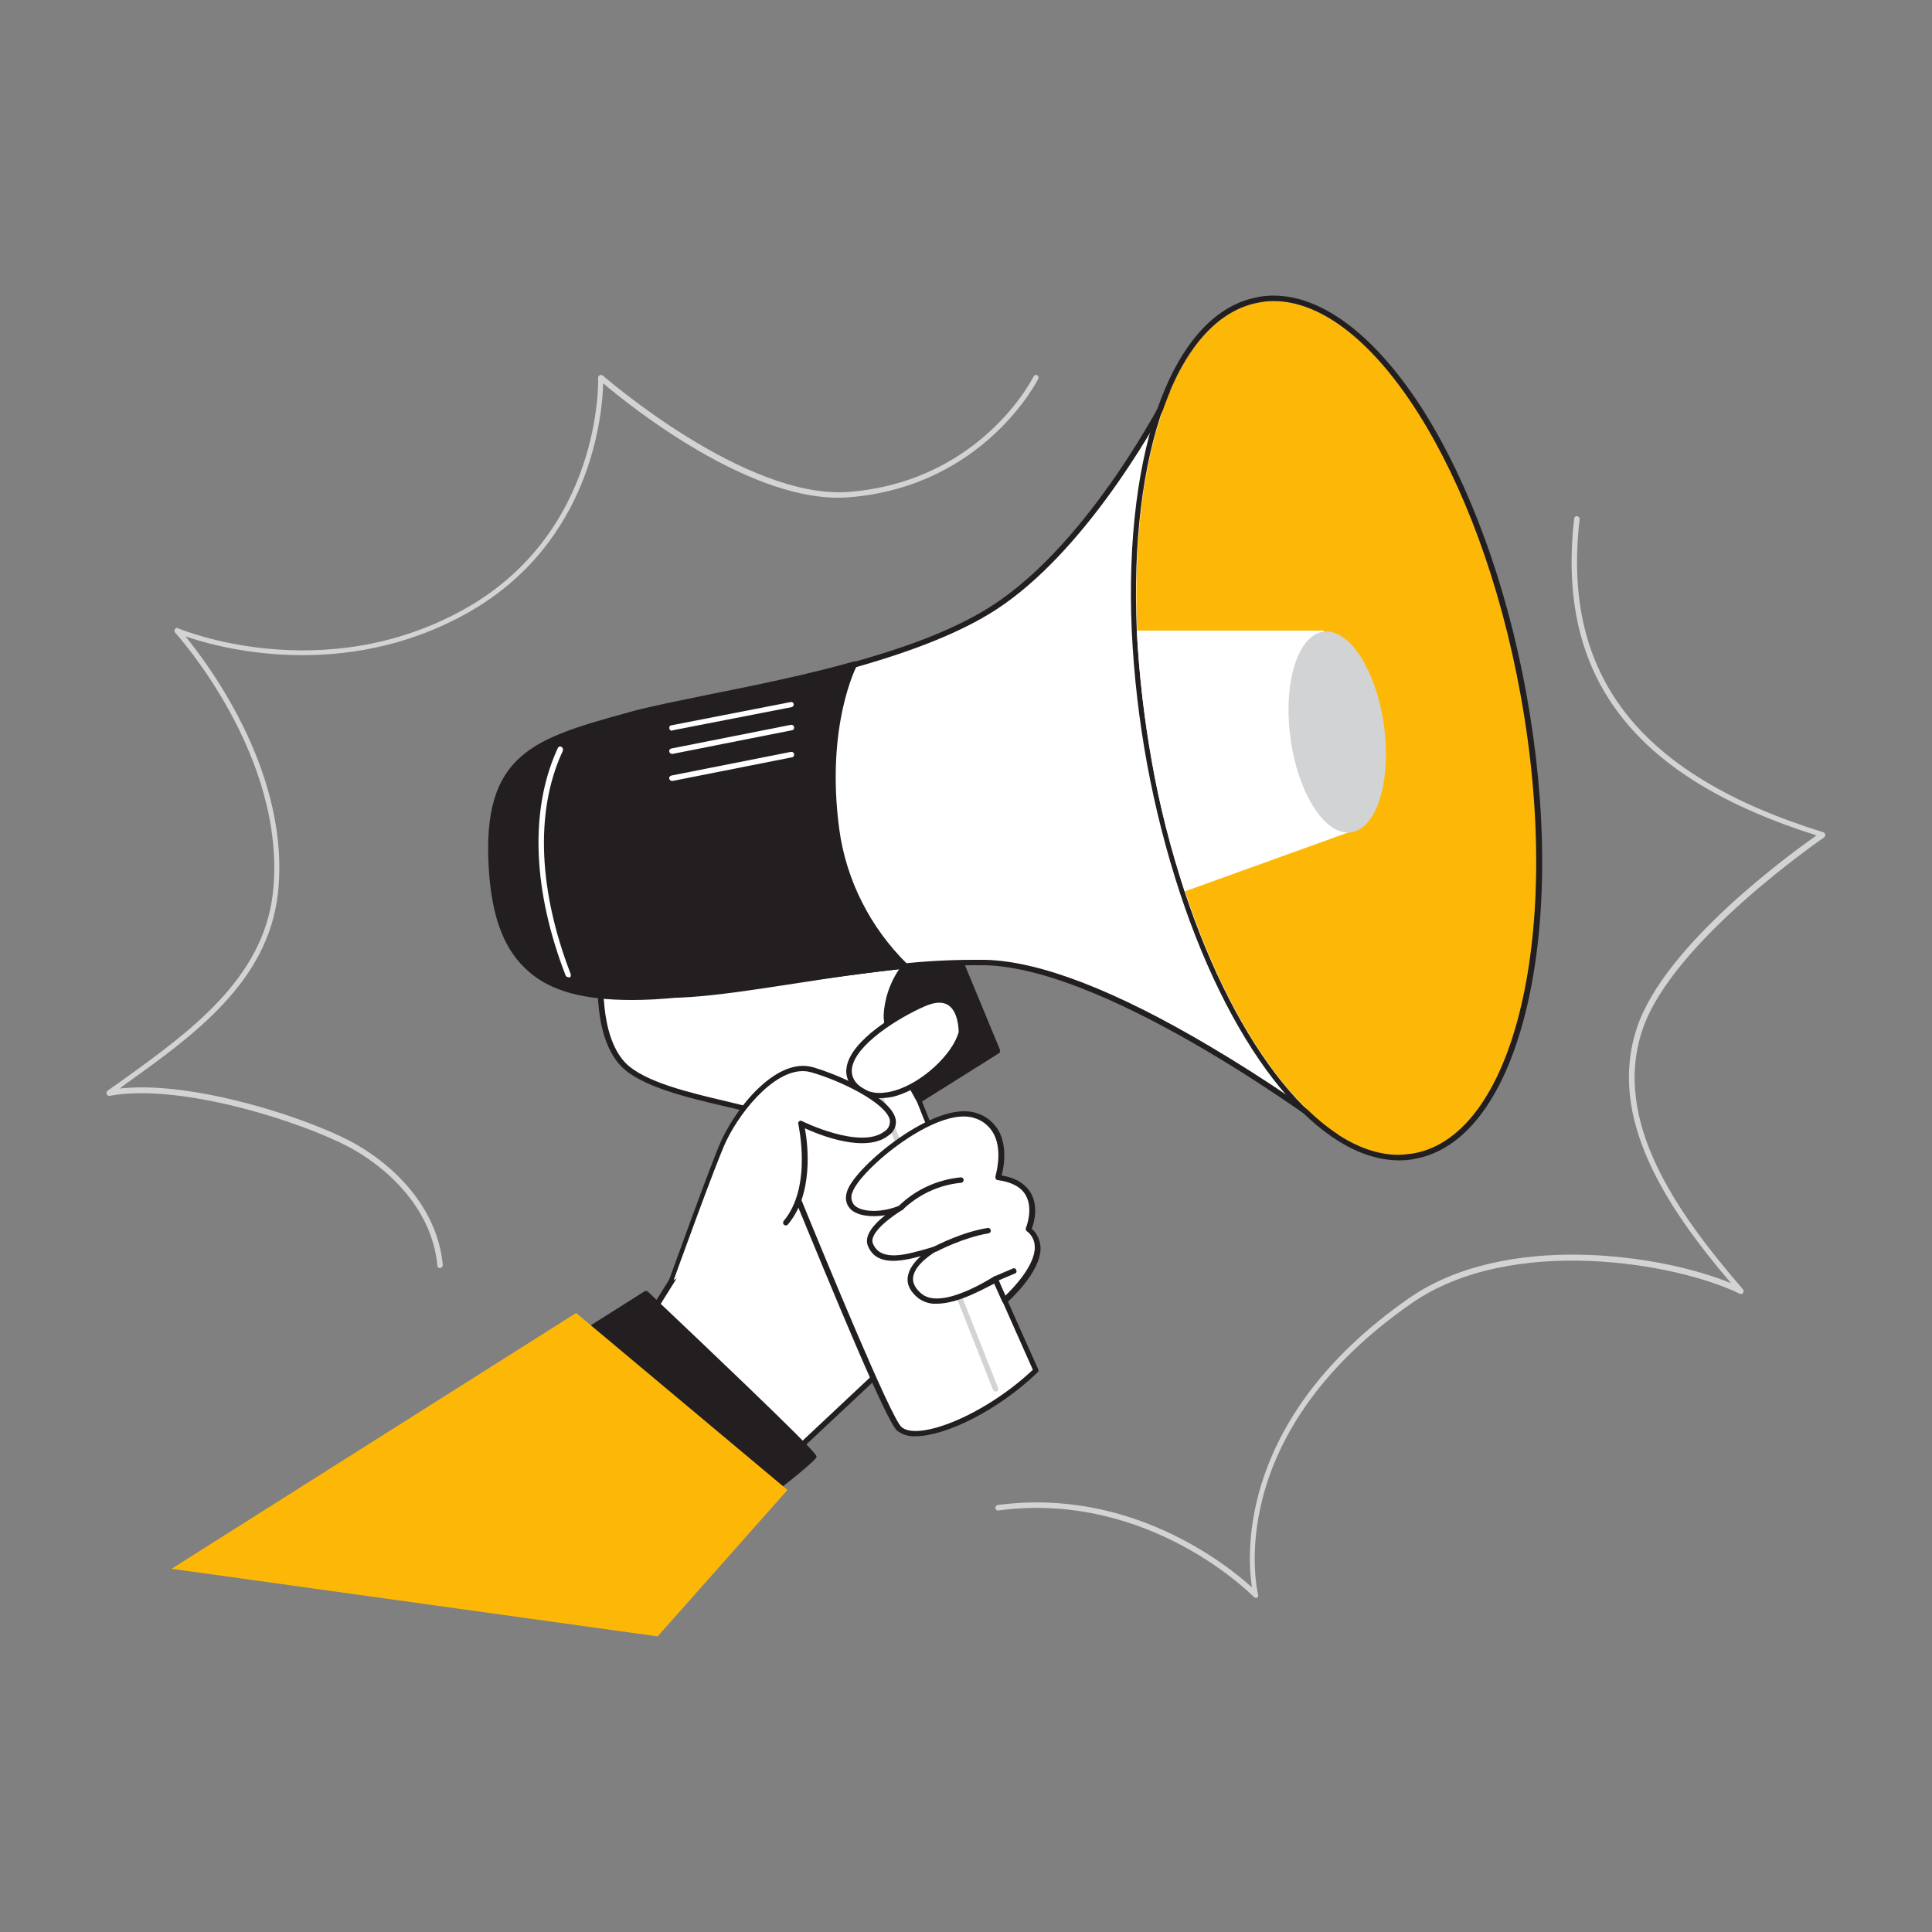 <!--?xml version="1.0" encoding="utf-8"?-->
<!-- Generator: Adobe Illustrator 26.3.1, SVG Export Plug-In . SVG Version: 6.00 Build 0)  -->
<svg version="1.1" id="Layer_1" xmlns="http://www.w3.org/2000/svg" xmlns:xlink="http://www.w3.org/1999/xlink" x="0px" y="0px" viewBox="0 0 500 500" style="enable-background:new 0 0 500 500;" xml:space="preserve">
<rect x="0" y="0" width="500" height="500" fill="#808080" stroke="none"/>
<style type="text/css">
	.st0{fill:#FFFFFF;}
	.st1{fill:#231F20;}
	.st2{fill:#D1D3D4;}
	.st3{fill:#68E1FD;}
</style>
<g id="hand_and_Loudspeaker" style="outline: none;">
	<path class="st0" d="M176.7,326.8l-17.5,28l39.5,27.3l41.3-38.7c0,0-21.8-56.8-27.9-60.9S176.7,326.8,176.7,326.8z"></path>
	<path class="st1" d="M198.7,382.9c-0.1,0-0.3,0-0.4-0.1l-39.5-27.3c-0.3-0.2-0.4-0.6-0.2-1c0,0,0,0,0,0l17.5-28
		c1.1-1.8,26-42.8,34.4-44.7c0.7-0.2,1.3-0.1,1.9,0.3c6.3,4.2,27.3,58.9,28.2,61.2c0.1,0.3,0,0.6-0.2,0.8l-41.3,38.7
		C199.1,382.8,198.9,382.9,198.7,382.9z M160.2,354.7l38.5,26.6l40.5-38c-6.2-16-22.7-56.9-27.5-60.1c-0.3-0.2-0.6-0.2-0.8-0.1
		c-6.5,1.5-26.4,32.3-33.5,44.1l0,0L160.2,354.7z M176.7,326.8L176.7,326.8z"></path>
	<path class="st0" d="M155.8,248.7c0,0-2.4,18.5,5.5,26.8s34.7,10.6,36.3,13.4s30.8,76.5,35.1,80.8s22.1-2.4,35.5-15
		c0,0-30.6-68.2-31.6-74.1s8.8-31.1,8.8-42.6L155.8,248.7z" style="outline: none;"></path>
	<path class="st1" d="M236.9,371.7c-1.7,0.1-3.4-0.4-4.8-1.5c-2.9-2.9-15.4-33.1-28-63.8c-3.8-9.2-6.8-16.4-7.2-17.2s-5.4-2-9.8-3
		c-9-2.1-21.3-5-26.4-10.3c-8-8.4-5.8-26.6-5.7-27.4c0-0.3,0.3-0.6,0.6-0.6l89.5-10.6c0.4,0,0.7,0.2,0.8,0.6c0,0,0,0,0,0.1
		c0,6-2.7,15.8-5.1,24.5c-2.2,7.9-4.2,15.3-3.7,18c1,5.8,31.3,73.3,31.6,73.9c0.1,0.3,0.1,0.6-0.2,0.8
		C258.3,365,244.7,371.7,236.9,371.7z M156.4,249.3c-0.3,3.1-1.4,18.5,5.4,25.7c4.8,5,16.8,7.8,25.7,9.9c6.7,1.6,10,2.4,10.7,3.6
		c0.5,0.8,2.8,6.5,7.3,17.4c8.6,21.1,24.8,60.3,27.7,63.3c3.9,3.9,21.1-2.5,34.1-14.7c-2.9-6.5-30.4-68.1-31.5-73.8
		c-0.6-3,1.4-10.2,3.7-18.6c2.2-8.2,4.8-17.4,5-23.3L156.4,249.3z"></path>
	<path class="st2" d="M257.6,360.1c-0.3,0-0.5-0.2-0.6-0.4l-32.2-81.5c-0.1-0.4,0-0.8,0.4-0.9s0.8,0,0.9,0.4l32.2,81.5
		c0.1,0.4,0,0.8-0.4,0.9c0,0,0,0,0,0C257.7,360.1,257.7,360.2,257.6,360.1z"></path>
	<path class="st1" d="M234.2,250c-2.8,3.6-4.5,7.9-4.8,12.5c-0.3,7.1,8.5,22.2,8.5,22.2l20.4-12.8l-9.9-23.9L234.2,250z"></path>
	<path class="st1" d="M237.9,285.4h-0.2c-0.2,0-0.3-0.2-0.4-0.3c-0.4-0.6-8.9-15.4-8.6-22.6c0.3-4.7,2-9.2,4.9-12.9
		c0.1-0.1,0.3-0.2,0.4-0.2l14.1-2c0.3,0,0.6,0.1,0.8,0.4l9.9,23.9c0.1,0.3,0,0.7-0.3,0.9l-20.4,12.8
		C238.2,285.4,238,285.4,237.9,285.4z M234.6,250.7c-2.6,3.4-4.2,7.6-4.5,11.8c-0.2,6,6.4,18.3,8,21.2l19.3-12.1l-9.5-22.9
		L234.6,250.7z"></path>
	<path class="st0" d="M260,336.4c0,0,14.1-12.1,6.2-18.5c0,0,5.1-11.7-7.9-13.4c0,0,4.2-12.9-6-16s-30.3,13.6-32.4,19.7
		s6.8,7.1,13.4,4.2c0,0-9.6,5.6-7.9,9.6c2.4,5.9,10.5,3,16.8,1.2c0,0-11.5,6.3-3.9,12.2c5.8,4.5,19.4-4.5,19.4-4.5L260,336.4z"></path>
	<path class="st1" d="M242.4,337.4c-1.7,0.1-3.3-0.4-4.7-1.4c-2-1.6-3-3.4-2.8-5.3c0.2-2.2,1.8-4.2,3.4-5.6
		c-5.6,1.5-11.6,2.5-13.7-2.7c-1.1-2.7,1.8-5.8,4.5-7.9c-3.7,0.6-7.2,0.1-8.9-1.5c-0.9-0.9-1.8-2.4-0.9-4.9
		c2.2-6.3,22.7-23.4,33.2-20.1c2.6,0.7,4.8,2.5,6.1,4.9c2.1,4.1,1.2,9.3,0.6,11.3c3.7,0.6,6.2,2.2,7.6,4.6c2,3.5,0.8,7.8,0.2,9.2
		c1.4,1.2,2.2,3,2.3,4.9c0.1,6.5-8.5,14-8.8,14.3c-0.2,0.1-0.4,0.2-0.6,0.1c-0.2-0.1-0.4-0.2-0.5-0.4l-2.1-4.7
		C255,333.3,248.1,337.4,242.4,337.4z M242.1,322.5c0.4,0,0.7,0.3,0.7,0.7c0,0.3-0.1,0.5-0.4,0.6c-0.1,0-5.9,3.3-6.1,7
		c-0.1,1.4,0.7,2.8,2.3,4.1c5.4,4.2,18.4-4.5,18.6-4.5c0.2-0.1,0.4-0.1,0.6-0.1c0.2,0.1,0.4,0.2,0.4,0.4l2,4.6
		c2-1.9,7.7-7.8,7.6-12.6c0-1.6-0.8-3.2-2.1-4.1c-0.2-0.2-0.3-0.5-0.2-0.8c0,0,2-4.8,0-8.4c-1.2-2.2-3.7-3.5-7.3-4
		c-0.4,0-0.6-0.4-0.6-0.8c0,0,0-0.1,0-0.1c0-0.1,2-6.4-0.4-11c-1.1-2.1-3-3.6-5.2-4.2c-9.7-3-29.4,13.4-31.4,19.3
		c-0.5,1.1-0.3,2.5,0.6,3.4c2.1,1.9,7.5,1.8,11.8-0.1c0.3-0.2,0.7,0,0.9,0.3c0.2,0.3,0.1,0.7-0.3,0.9c-2.4,1.4-8.8,5.9-7.7,8.7
		c2,4.9,8.7,2.9,14.6,1.2l1.3-0.4L242.1,322.5z"></path>
	<path class="st0" d="M248.8,267.1c0,0,0.4-11.8-9.6-7.4s-25.1,14.8-17.2,21.7S246.4,276.1,248.8,267.1z"></path>
	<path class="st1" d="M227.6,284.2c-2.3,0.1-4.4-0.7-6.2-2.2c-1.8-1.4-2.7-3.6-2.3-5.8c1.1-7.1,13.4-14.3,19.7-17.1
		c3-1.3,5.5-1.4,7.4-0.1c3.4,2.3,3.2,7.9,3.2,8.2c0,0.1,0,0.1,0,0.2c-1.7,6.3-9.8,13.9-17.4,16.2C230.7,284,229.2,284.2,227.6,284.2
		z M243.1,259.5c-1.3,0-2.5,0.4-3.7,0.9c-7.1,3.1-18,10-18.9,16c-0.3,1.8,0.5,3.5,1.9,4.6c2.8,2.5,6.6,2,9.3,1.2
		c7-2.1,14.8-9.3,16.4-15.1c0-0.6-0.1-5.2-2.6-6.9C244.8,259.7,244,259.5,243.1,259.5z M248.8,267.1L248.8,267.1z"></path>
	<path class="st0" d="M173.7,331.6c0,0,11.2-31.1,13.7-36.4c4.2-8.9,14.2-20.8,22.8-18.3s26.6,10.8,19.3,16.5
		c-6.7,5.2-22.1-2.6-22.1-2.6s3.9,16.5-3.9,25.7"></path>
	<path class="st1" d="M173.7,332.3c-0.1,0-0.2,0-0.2,0c-0.4-0.1-0.5-0.5-0.4-0.9c0.5-1.3,11.2-31.2,13.7-36.5
		c4.4-9.3,14.6-21.3,23.6-18.7c6.2,1.8,20.3,7.7,21.4,13.5c0.3,1.7-0.5,3.3-1.9,4.2c-5.9,4.6-17.7-0.1-21.6-1.9
		c0.8,4.2,2.3,17-4.4,24.9c-0.2,0.3-0.7,0.3-1,0.1c0,0,0,0,0,0c-0.3-0.3-0.3-0.7-0.1-1c7.5-8.9,3.8-24.9,3.8-25.1
		c-0.1-0.3,0-0.5,0.2-0.7c0.2-0.2,0.5-0.2,0.7-0.1c0.1,0.1,15.2,7.5,21.4,2.7c1-0.6,1.5-1.7,1.4-2.9c-0.9-4.4-12.6-10.2-20.4-12.4
		c-8.1-2.3-17.9,9.3-22,17.9c-2.5,5.2-13.6,36-13.7,36.3C174.2,332.1,174,332.3,173.7,332.3z"></path>
	<path class="st0" d="M345.8,293.3c0,0-57.1-43.4-90.9-44.2c-8.5-0.1-17.1,0.4-25.5,1.4c-19.9,2.3-40,6.4-53.9,7
		c-27.6,1-48.2-7.8-48.3-36.6c0-24.6,11.6-29.2,36.2-35.9c12.2-3.4,35.6-6.8,57.8-13c13.5-3.8,26.6-8.5,36.3-14.9
		c25.8-16.8,45-55.2,45-55.2L345.8,293.3z"></path>
	<path class="st1" d="M345.8,294c-0.2,0-0.3,0-0.4-0.1c-0.6-0.4-57.4-43.3-90.5-44.1c-8.5-0.1-17,0.4-25.4,1.4
		c-8.2,0.9-16.4,2.2-24.2,3.4c-11.1,1.7-21.5,3.3-29.7,3.6c-18,0.7-31.2-2.9-39.3-10.7c-6.5-6.2-9.7-15.1-9.8-26.6
		c0-25.3,12.6-30,36.7-36.6c5.1-1.4,12.3-2.8,20.5-4.5c11.5-2.3,24.4-4.9,37.3-8.5c15.8-4.4,27.6-9.2,36.1-14.8
		c25.3-16.5,44.5-54.5,44.7-54.9c0.1-0.3,0.4-0.4,0.7-0.4c0.3,0,0.5,0.3,0.6,0.5l43.3,191.3c0.1,0.3,0,0.6-0.3,0.8
		C346.1,294,345.9,294,345.8,294z M251.9,248.4c1,0,2.1,0,3,0c14.1,0.3,33.8,7.9,58.4,22.5c14.9,8.8,27.2,17.6,31.3,20.7L302.2,104
		c-4.1,7.6-21.8,39-44.3,53.7c-8.6,5.6-20.6,10.5-36.5,15c-12.9,3.6-25.9,6.2-37.4,8.5c-8.2,1.6-15.3,3.1-20.4,4.5
		c-24.1,6.6-35.7,10.9-35.7,35.3c0,11.1,3.2,19.7,9.3,25.6c7.8,7.5,20.7,11,38.2,10.3c8.1-0.3,18.6-1.9,29.6-3.6
		c7.9-1.2,16.1-2.4,24.3-3.4C236.8,248.9,244.4,248.4,251.9,248.4L251.9,248.4z"></path>
	<path class="st1" d="M234.2,250c-20,2.3-44.8,6.2-58.7,7.5c-31.7,2.9-46.4-3.9-48.3-32.6c-1.9-29.6,11.6-33.2,36.2-39.9
		c12.2-3.4,35.6-6.8,57.8-13c0,0-8.3,15.5-4.7,42.8C218.3,228.1,224.6,240.5,234.2,250z"></path>
	<path class="st1" d="M163.5,258.8c-12.4,0-20.9-2.3-26.6-7.3c-6.3-5.4-9.6-13.8-10.4-26.6c-1.9-30,11.7-33.8,36.4-40.6l0.3-0.1
		c5.1-1.4,12.3-2.8,20.5-4.5c11.5-2.3,24.4-4.9,37.3-8.5c0.3-0.1,0.6,0,0.7,0.2c0.2,0.2,0.2,0.5,0.1,0.8c-0.1,0.1-8.2,15.6-4.6,42.4
		c1.8,13.2,8,25.4,17.5,34.8c0.3,0.3,0.3,0.7,0.1,1c-0.1,0.1-0.3,0.2-0.4,0.2c-9.2,1.1-19.4,2.4-29.2,3.8c-11.3,1.6-22.1,3-29.5,3.7
		C171.2,258.6,167.2,258.8,163.5,258.8z M219.9,173.1c-12.4,3.4-24.8,5.9-35.9,8.1c-8.2,1.6-15.3,3.1-20.4,4.5l-0.3,0.1
		c-24,6.6-37.3,10.3-35.4,39.1c0.8,12.4,4,20.5,9.9,25.6c7.1,6.1,18.7,8.1,37.6,6.3c7.4-0.7,18.1-2.1,29.5-3.7
		c9.3-1.3,18.9-2.6,27.7-3.6c-9.1-9.5-15-21.6-16.8-34.6C212.8,192.3,218,177.5,219.9,173.1L219.9,173.1z"></path>
	<path class="st3" d="M365.9,298.5c-21.2,3.9-45-24.8-59.2-67.8c-3.6-11-6.5-22.2-8.5-33.6c-2-11.2-3.3-22.5-3.9-33.9
		c-2-45.6,10.2-81,31.5-84.9c26.3-4.8,56.7,40.6,67.8,101.4S392.2,293.7,365.9,298.5z" style="outline: none; fill: rgb(253, 184, 7);"></path>
	<path class="st1" d="M329.6,77.9c25.4,0,53.4,43.9,63.9,101.8c11.1,60.8-1.3,114-27.6,118.8c-1.3,0.2-2.6,0.3-3.9,0.4
		c-20.2,0-42-27.7-55.4-68.1c-3.6-11-6.5-22.2-8.5-33.7c-2-11.2-3.3-22.5-3.9-33.9c-2-45.6,10.2-81,31.5-84.9
		C327,78,328.3,77.9,329.6,77.9 M329.6,76.5L329.6,76.5L329.6,76.5c-1.4,0-2.8,0.1-4.1,0.4c-21.6,3.9-34.7,38.6-32.6,86.4
		c1.1,23.1,5.3,46,12.5,67.9c13.9,42,36.2,69.1,56.7,69.1c1.4,0,2.8-0.1,4.1-0.4c13.3-2.4,23.6-16.5,29-39.5
		c5.3-22.6,5.2-51.4-0.2-81c-5.1-28.1-14.6-54-26.6-73.1C356.2,87.1,342.4,76.5,329.6,76.5L329.6,76.5z"></path>
	<path class="st0" d="M349.6,215.2l-43,15.5c-3.6-11-6.5-22.2-8.5-33.6c-2-11.2-3.3-22.5-3.9-33.9h48.4L349.6,215.2z"></path>
	
		<ellipse transform="matrix(0.991 -0.136 0.136 0.991 -22.557 48.903)" class="st2" cx="346" cy="189.3" rx="12.2" ry="26.2"></ellipse>
	<path class="st1" d="M242.1,323.9c-0.3,0-0.5-0.1-0.6-0.4c-0.2-0.3-0.1-0.8,0.3-0.9c0,0,0,0,0,0c0.3-0.2,7.3-3.8,13.8-4.8
		c0.4-0.1,0.7,0.2,0.8,0.6c0.1,0.4-0.2,0.7-0.6,0.8c-6.3,1-13.3,4.6-13.4,4.7C242.4,323.9,242.2,323.9,242.1,323.9z"></path>
	<path class="st1" d="M233.3,313.1c-0.2,0-0.3-0.1-0.5-0.2c-0.3-0.3-0.3-0.7,0-1c4.3-4.1,9.8-6.6,15.8-7.2c0.4,0,0.7,0.2,0.8,0.6
		c0,0.4-0.2,0.7-0.6,0.8c0,0,0,0,0,0c-5.6,0.5-10.8,2.9-14.9,6.7C233.7,313,233.5,313.1,233.3,313.1z"></path>
	<path class="st1" d="M257.6,331.6c-0.3,0-0.5-0.2-0.6-0.4c-0.2-0.4,0-0.8,0.4-0.9c0,0,0,0,0,0l4.7-2c0.4-0.2,0.8,0,0.9,0.4
		c0.2,0.4,0,0.8-0.4,0.9l0,0l-4.7,2C257.8,331.6,257.7,331.6,257.6,331.6z"></path>
	<path class="st1" d="M201.2,384.9c0,0,9.2-7.2,9.4-8s-43.4-42.1-43.4-42.1l-24.7,15.6L201.2,384.9z"></path>
	<path class="st1" d="M201.2,385.6c-0.1,0-0.2,0-0.4-0.1L142.1,351c-0.3-0.2-0.4-0.6-0.2-1c0.1-0.1,0.1-0.2,0.2-0.2l24.7-15.6
		c0.3-0.2,0.6-0.1,0.9,0.1c43.9,41.6,43.7,42.2,43.6,42.8c-0.1,0.2-0.3,1-9.6,8.3C201.5,385.5,201.4,385.6,201.2,385.6z
		 M143.8,350.4l57.3,33.6c3.7-2.9,7.5-6.1,8.6-7.1c-2.8-3.2-26.4-25.9-42.6-41.2L143.8,350.4z"></path>
	<polygon class="st3" points="203.8,385.6 149.1,339.8 44.4,406 170.2,423.5 	" style="outline: none; fill: rgb(253, 184, 7);"></polygon>
	<path class="st0" d="M147.1,252.9c-0.3,0-0.6-0.2-0.7-0.4c-8.5-21.9-9.3-42.5-2.4-58.1c0.1-0.3,0.2-0.5,0.3-0.6
		c0-0.3,0.3-0.6,0.6-0.6c0,0,0,0,0.1,0c0.4,0,0.7,0.4,0.7,0.8c0,0.4-0.2,0.7-0.4,1.1c-6.8,15.3-5.9,35.5,2.4,57
		c0.1,0.4,0,0.8-0.4,0.9C147.3,252.9,147.2,252.9,147.1,252.9z"></path>
	<path class="st0" d="M173.9,189.1c-0.4,0-0.7-0.3-0.7-0.7c0-0.4,0.2-0.7,0.6-0.7l30.8-6c0.4-0.1,0.7,0.1,0.8,0.5c0,0,0,0,0,0
		c0.1,0.4-0.2,0.7-0.5,0.8c0,0,0,0,0,0l-30.8,6L173.9,189.1z"></path>
	<path class="st0" d="M173.9,195.1c-0.3,0-0.6-0.2-0.7-0.6c-0.1-0.4,0.2-0.7,0.6-0.8l30.8-6.1c0.4-0.1,0.8,0.1,0.9,0.5
		c0.1,0.4-0.1,0.8-0.5,0.9c0,0-0.1,0-0.1,0l-30.8,6.1L173.9,195.1z"></path>
	<path class="st0" d="M173.9,202.1c-0.3,0-0.6-0.2-0.7-0.6c-0.1-0.4,0.2-0.7,0.6-0.8l30.8-6.1c0.4-0.1,0.8,0.1,0.9,0.5
		c0.1,0.4-0.1,0.8-0.5,0.9c0,0-0.1,0-0.1,0l-30.8,6.1L173.9,202.1z"></path>
</g>
<g id="lines" style="outline: none;">
	<path class="st2" d="M113.9,328.2c-0.4,0-0.7-0.3-0.7-0.6c-1.4-15.4-14-26.7-25.4-32c-14.6-6.9-42.7-15.1-59.4-12
		c-0.3,0.1-0.6-0.1-0.8-0.4c-0.1-0.3,0-0.7,0.2-0.9l4.1-2.9c16.9-12.2,36.1-25.9,38.7-48.1c4-35.3-25-67.3-25.3-67.6
		c-0.2-0.2-0.2-0.6,0-0.9c0.2-0.3,0.5-0.4,0.8-0.2c0.4,0.2,37.1,15.5,73.8-4.8c36.1-20,34.9-59.6,34.9-60c0-0.3,0.1-0.5,0.4-0.7
		c0.3-0.1,0.6-0.1,0.8,0.1c0.4,0.3,37,32.2,63.7,30.1c34.2-2.7,47.7-29.6,47.8-29.9c0.2-0.3,0.6-0.5,0.9-0.3
		c0.3,0.2,0.5,0.6,0.3,0.9c0,0,0,0,0,0c-0.1,0.3-14,27.9-49,30.7c-24.9,2-57-23.9-63.6-29.5c-0.2,7.6-2.8,41.6-35.6,59.7
		c-31.7,17.5-63.5,8.9-72.5,5.8c6.3,7.7,27.4,36,23.9,66.7c-2.6,22.8-22,36.7-39.2,49l-1.7,1.3c17.2-1.9,43.4,5.9,57.4,12.5
		c11.7,5.5,24.7,17.1,26.2,33.2C114.6,327.7,114.3,328.1,113.9,328.2L113.9,328.2z"></path>
	<path class="st2" d="M325,413.5c-0.2,0-0.4-0.1-0.5-0.2c-0.3-0.3-27-27.6-66.1-22.4c-0.4,0.1-0.7-0.2-0.8-0.6c0,0,0,0,0,0
		c0-0.4,0.2-0.7,0.6-0.8c34.4-4.6,59.4,15.5,65.8,21.3c-1.4-9-3.3-44.2,40.6-74.8c25-17.4,65.3-11.4,83.4-3.9
		c-16.9-19.8-32.2-43-24.3-66.3c7.2-21.3,39.6-44.8,46.4-49.6c-47.5-15-67.4-41.1-62.7-82c0-0.4,0.4-0.7,0.8-0.6s0.7,0.4,0.6,0.8
		c0,0,0,0,0,0c-4.7,40.5,15.4,66.2,63.1,81c0.3,0.1,0.4,0.3,0.5,0.6c0,0.3-0.1,0.5-0.3,0.7c-0.4,0.3-39.3,26.9-47,49.7
		c-8,23.6,8.7,47.3,26,67.3c0.2,0.3,0.2,0.6,0,0.9c-0.2,0.3-0.6,0.4-0.9,0.2c-16.1-7.9-59-15.5-84.9,2.5
		c-49.8,34.6-39.8,75-39.7,75.4c0.1,0.3-0.1,0.6-0.3,0.8C325.2,413.6,325.1,413.6,325,413.5z" style="outline: none;"></path>
</g>
</svg>
